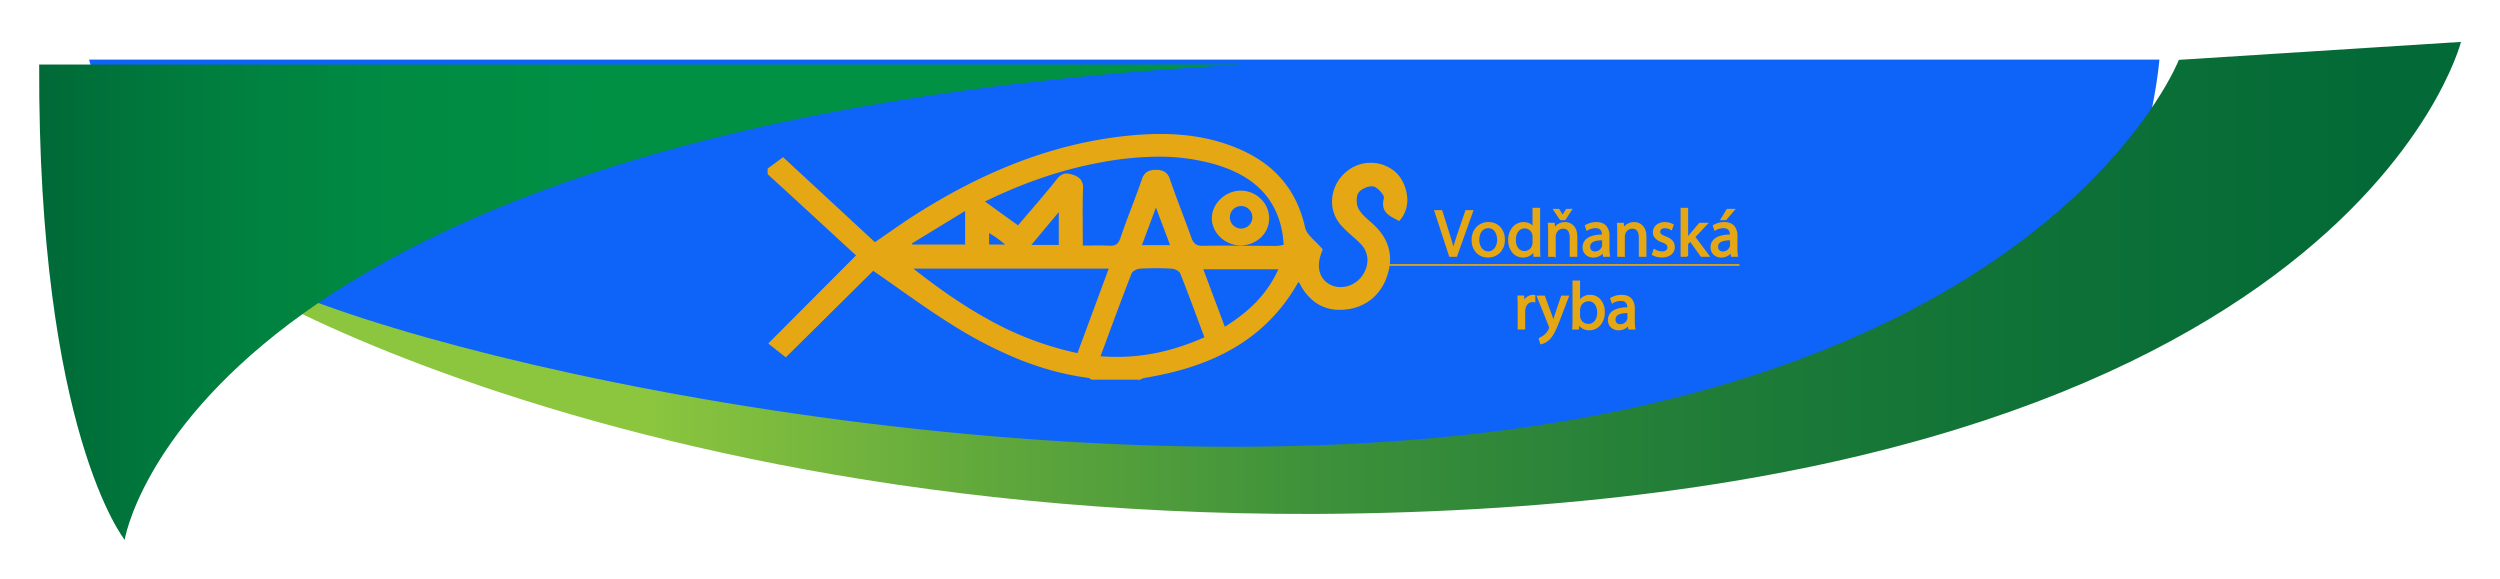 <svg xmlns="http://www.w3.org/2000/svg" xmlns:xlink="http://www.w3.org/1999/xlink" width="1442.358" height="333.936" viewBox="0 0 1442.358 333.936"><defs><linearGradient id="a" x1="0.179" y1="0.5" x2="1.137" y2="0.5" gradientUnits="objectBoundingBox"><stop offset="0" stop-color="#8cc63f"/><stop offset="0.011" stop-color="#88c33e"/><stop offset="0.167" stop-color="#5fa73c"/><stop offset="0.327" stop-color="#3c903a"/><stop offset="0.488" stop-color="#227e38"/><stop offset="0.652" stop-color="#0f7237"/><stop offset="0.821" stop-color="#036a37"/><stop offset="1" stop-color="#006837"/></linearGradient><filter id="b" x="97.59" y="1.67" width="1344.769" height="317.356" filterUnits="userSpaceOnUse"><feOffset dx="10" dy="3" input="SourceAlpha"/><feGaussianBlur stdDeviation="7.5" result="c"/><feFlood flood-color="#084a23"/><feComposite operator="in" in2="c"/><feComposite in="SourceGraphic"/></filter><linearGradient id="d" y1="0.5" x2="1" y2="0.5" gradientUnits="objectBoundingBox"><stop offset="0" stop-color="#006837"/><stop offset="0.024" stop-color="#006c38"/><stop offset="0.135" stop-color="#007d3e"/><stop offset="0.272" stop-color="#008942"/><stop offset="0.465" stop-color="#009044"/><stop offset="1" stop-color="#009245"/></linearGradient><filter id="e" x="0" y="0" width="1008.039" height="333.936" filterUnits="userSpaceOnUse"><feOffset dx="10" dy="3" input="SourceAlpha"/><feGaussianBlur stdDeviation="7.5" result="f"/><feFlood flood-color="#084a23"/><feComposite operator="in" in2="f"/><feComposite in="SourceGraphic"/></filter><filter id="g" x="433.88" y="68.292" width="577.934" height="159.744" filterUnits="userSpaceOnUse"><feOffset dy="3" input="SourceAlpha"/><feGaussianBlur stdDeviation="3" result="h"/><feFlood flood-color="#e6a627" flood-opacity="0.439"/><feComposite operator="in" in2="h"/><feComposite in="SourceGraphic"/></filter></defs><g transform="translate(-5.941 34.373)"><g transform="translate(-13.503 -0.329)"><path d="M29.51-76S52.9,27.335,186.493,78.9,597.53,181.148,712.017,166.313s411.506-79.947,457.949-115.387,54-126.926,54-126.926Z" transform="translate(41.347 76.329)" fill="#0e64f9" stroke="rgba(0,0,0,0)" stroke-width="1"/><g transform="matrix(1, 0, 0, 1, 19.44, -34.04)" filter="url(#b)"><path d="M1203.29-16.84S1143.3,137.876,858.257,189.918c-284.706,51.98-668.423-31.145-769.43-84.1S232.255,246.542,705.048,245.145c593.078-3.2,661.017-272.348,661.017-272.348Z" transform="translate(43.79 48.37)" fill="url(#a)"/></g><g transform="matrix(1, 0, 0, 1, 19.44, -34.04)" filter="url(#e)"><path d="M714.834-18.135h0c-605.805,33.161-644.371,274.2-644.371,274.2s-50.071-62.3-49.317-274.2H714.834Z" transform="translate(-8.54 52.37)" fill="url(#d)"/></g></g><g transform="matrix(1, 0, 0, 1, 5.94, -34.37)" filter="url(#g)"><path d="M-3868.739,353.743h-27.826c-.186-.11-.372-.245-.551-.376a2.867,2.867,0,0,0-1.2-.626,156.683,156.683,0,0,1-21.239-4.319,178.781,178.781,0,0,1-20.215-6.944,249.616,249.616,0,0,1-37.99-19.92c-10.164-6.379-19.926-13.257-30.26-20.54-4.714-3.322-9.586-6.755-14.609-10.217l-50.417,49.924-1.991-1.572-1.452-1.147-5.9-4.655,24.788-24.867,25.83-25.912-9.857-9.084-.375-.345c-8.465-7.8-17.219-15.869-25.852-23.812-3.431-3.156-6.934-6.353-10.321-9.444l-.057-.052-.142-.13q-2.313-2.111-4.625-4.223V232.7l8.4-6.147,4.8,4.442,6.08,5.63,42.073,38.958c2.674-1.826,5.266-3.629,7.773-5.372l.007-.005c5.376-3.739,10.454-7.27,15.718-10.618,9.649-6.137,19.309-11.712,28.711-16.568a302.051,302.051,0,0,1,29.872-13.48,259.666,259.666,0,0,1,31.215-9.85,238.782,238.782,0,0,1,32.741-5.679A183.826,183.826,0,0,1-3856.9,213c18.159,0,33.848,3.23,47.962,9.873a70.466,70.466,0,0,1,12.772,7.685,58.647,58.647,0,0,1,10.108,9.825,58.466,58.466,0,0,1,7.439,12.031,69.994,69.994,0,0,1,4.762,14.3c.647,2.922,3.229,5.472,5.963,8.172,1.37,1.353,2.784,2.75,4.072,4.289l-.01.026c-.184.5-.544,1.493-.886,2.459-2.812,7.949-.73,14.907,5.434,18.16a13.638,13.638,0,0,0,6.347,1.527,15.764,15.764,0,0,0,12.357-6.039c4.981-6.4,4.849-14.3-.329-19.656-1.6-1.658-3.363-3.216-5.066-4.722a67.177,67.177,0,0,1-6.492-6.285,20.1,20.1,0,0,1-4.844-14.661,22.084,22.084,0,0,1,6.8-14.256,21.492,21.492,0,0,1,14.985-6.1,21.177,21.177,0,0,1,7.068,1.209,21.259,21.259,0,0,1,6.428,3.631,18.58,18.58,0,0,1,4.66,6.115,23.191,23.191,0,0,1,2.348,8.405,17.327,17.327,0,0,1-4.183,13.125c-.529-.29-1.07-.572-1.593-.844-4.388-2.285-8.532-4.444-6.646-11.655a3.514,3.514,0,0,0-.725-2.425c-1.226-2.018-3.8-4.464-5.668-4.888a5.087,5.087,0,0,0-1.121-.116,11.017,11.017,0,0,0-4.541,1.173,9.165,9.165,0,0,0-3.528,2.753c-1.5,2.2-1.485,7.082.036,9.861s4.088,5.036,6.575,7.225c.834.734,1.7,1.492,2.5,2.254,7.481,7.1,10.336,15.386,8.484,24.633a33.2,33.2,0,0,1-1.252,4.51,28.248,28.248,0,0,1-8.705,12.829,27.516,27.516,0,0,1-14.328,5.8,31.716,31.716,0,0,1-3.766.232,23.335,23.335,0,0,1-13.081-3.744,28.263,28.263,0,0,1-9.311-10.843,5.229,5.229,0,0,0-.883-1.107c-.193-.2-.41-.434-.633-.695a107.991,107.991,0,0,1-7.857,12.188,99.334,99.334,0,0,1-8.956,10.414,97.913,97.913,0,0,1-9.968,8.78,103.227,103.227,0,0,1-10.894,7.287c-13.919,8.094-30.637,13.66-51.111,17.018a6.905,6.905,0,0,0-1.756.637c-.263.123-.535.25-.807.359Zm9.2-64.3c-3.109,0-6.236.094-9.3.28-1.824.11-4.562,1.551-5.157,3.077-4.784,12.266-9.309,24.5-14.1,37.45l-.052.14c-1.3,3.511-2.642,7.142-3.993,10.78,3.421.3,6.87.447,10.248.447,16.972,0,33.662-3.773,51.024-11.534-1.119-3-2.237-6.008-3.317-8.921l-.039-.1c-3.618-9.756-7.036-18.97-10.755-28.264-.607-1.519-3.33-2.955-5.133-3.066C-3853.231,289.539-3856.4,289.443-3859.539,289.443Zm-141.32.229h0c16.639,13.2,31.018,22.958,45.253,30.705a183.086,183.086,0,0,0,51.194,19.144l4.471-12.086.509-1.375c4.492-12.143,8.9-24.062,13.459-36.388h-114.885Zm167.976.375h0l4.419,11.789,2.28,6.083,1.678,4.478,4.529,12.081c15.96-9.875,25.808-20.494,31.929-34.43h-44.836Zm12.855-12.627c5.213,0,10.5.042,15.623.083h.037c4.661.037,9.48.076,14.221.082h.011a17.659,17.659,0,0,0,3.172-.4c.558-.1,1.135-.21,1.752-.3-.092-.867-.166-1.693-.237-2.492l0-.043v-.006c-.147-1.64-.285-3.19-.547-4.7-3.654-21.1-17.414-34.47-42.066-40.873a118.272,118.272,0,0,0-30.114-3.677,184.319,184.319,0,0,0-33.267,3.337c-22.428,4.107-44.557,11.618-67.652,22.963l6.548,4.716,13.6,9.794c2.319-2.737,4.621-5.422,6.848-8.019,5.609-6.543,10.906-12.722,16.022-19.159,1.6-2.013,3.148-2.91,5.022-2.91a11.556,11.556,0,0,1,3.894.871,8,8,0,0,1,4.053,2.659,7.593,7.593,0,0,1,1.073,4.8c-.267,7.669-.219,15.265-.167,23.307v.052c.021,3.21.042,6.53.042,9.882h.124c1.673,0,3.3-.019,4.875-.038h.03c1.576-.019,3.065-.036,4.563-.036,2.346,0,4.264.046,6.038.143.3.017.586.025.854.025,3.321,0,4.995-1.295,6.176-4.777,1.991-5.87,4.223-11.766,6.382-17.468,2.027-5.353,4.123-10.888,6.018-16.4a7.208,7.208,0,0,1,2.832-4.071,8.9,8.9,0,0,1,4.781-1.021h.083a8.624,8.624,0,0,1,4.725,1.021,7.215,7.215,0,0,1,2.8,4.044c2.074,6.037,4.365,12.109,6.579,17.98l0,.007c1.878,4.978,3.819,10.125,5.62,15.226,1.259,3.567,2.741,5.5,6.962,5.5l.253,0C-3828.678,277.453-3824.606,277.421-3820.028,277.421Zm-39.444-23.929h0c-2.078,5.579-3.913,10.5-5.717,15.342l-.164.439-2.925,7.849h17.685l-3.814-10.15-.033-.087-.033-.089c-1.6-4.252-3.209-8.538-5-13.3Zm-55.549,2.691-11.554,13.833-3.867,4.629-2,2.394h17.421V256.183Zm-41.2,12.555v8.047H-3945q-1.335-1.046-2.377-1.88l-.018-.014-.018-.014c-1.448-1.151-2.591-2.06-3.777-2.916-.946-.682-1.955-1.306-3.123-2.028l-.022-.014c-.592-.366-1.2-.744-1.891-1.181Zm-12.844-12.708c-9.745,5.946-18.757,11.447-27.666,16.885l-4.292,2.62.679,1.24h31.279Zm331.759,77.3h0l-.849-2.845a8.829,8.829,0,0,0,2.96-1.653,10.3,10.3,0,0,0,2.844-3.764,2.367,2.367,0,0,0,.265-.807,2.856,2.856,0,0,0-.227-.88l-6.878-17.136h3.69l4.068,10.988c.459,1.332.906,2.754,1.2,3.8h.073c.118-.382.24-.8.369-1.233.244-.826.52-1.761.822-2.651l3.691-10.907h3.572l-5.071,13.252c-2.589,6.818-4.2,9.756-6.378,11.642a9.267,9.267,0,0,1-4.147,2.192Zm44.786-8.066a5.694,5.694,0,0,1-4.255-1.664,5.3,5.3,0,0,1-1.432-3.68c0-4.461,3.917-6.917,11.031-6.917h.15v-.384c0-2.814-1.461-4.3-4.226-4.3a9.238,9.238,0,0,0-4.841,1.383l-.773-2.23a11.5,11.5,0,0,1,6.112-1.653c2.585,0,4.492.81,5.667,2.407a8.642,8.642,0,0,1,1.4,5.2v6.955a25.619,25.619,0,0,0,.309,4.456h-3.076l-.27-2.341h-.112A6.933,6.933,0,0,1-3592.519,325.264Zm5.022-9.92c-4.861,0-7.325,1.411-7.325,4.2a3.186,3.186,0,0,0,.947,2.432,3.246,3.246,0,0,0,2.241.79,4.654,4.654,0,0,0,4.5-3.111,3.641,3.641,0,0,0,.188-1.073v-3.229C-3587.142,315.344-3587.334,315.344-3587.5,315.344Zm-21.866,9.92a7.482,7.482,0,0,1-3.6-.828,6.682,6.682,0,0,1-2.623-2.671h-.115l-.154,3.073h-2.922c.071-1.1.154-3.018.154-4.8V297.559h3.345v11.68h.077a6.942,6.942,0,0,1,6.34-3.421,7.18,7.18,0,0,1,5.212,2.131,10.188,10.188,0,0,1,2.624,7.361,10.621,10.621,0,0,1-2.612,7.469A7.807,7.807,0,0,1-3609.363,325.264Zm-.576-16.759a5.382,5.382,0,0,0-5.148,4.152l-.03.143,0,.021a5.734,5.734,0,0,0-.159,1.22v3.345a6.526,6.526,0,0,0,.151,1.228,5.207,5.207,0,0,0,5.074,3.958,5.053,5.053,0,0,0,4.151-1.973,8.382,8.382,0,0,0,1.5-5.173C-3604.406,311.981-3606.117,308.5-3609.939,308.5Zm-36.982,16.333h-3.34v-12.8c0-2.41-.047-4.2-.154-5.8h2.956l.115,3.649h.158a5.572,5.572,0,0,1,5.144-4.075,3.672,3.672,0,0,1,.962.115v3.192a4.992,4.992,0,0,0-1.15-.12c-2.277,0-4.058,1.7-4.537,4.344a9.569,9.569,0,0,0-.154,1.577v9.911Zm113.608-41.553a5.7,5.7,0,0,1-4.258-1.664,5.3,5.3,0,0,1-1.432-3.68c0-4.461,3.919-6.917,11.034-6.917h.15v-.384c0-2.814-1.461-4.3-4.226-4.3a9.259,9.259,0,0,0-4.844,1.383l-.77-2.23a11.485,11.485,0,0,1,6.113-1.653c2.584,0,4.49.81,5.666,2.407a8.639,8.639,0,0,1,1.4,5.2V278.4a25.406,25.406,0,0,0,.308,4.461h-3.075l-.27-2.346h-.115a6.457,6.457,0,0,1-2.24,1.931A7.277,7.277,0,0,1-3533.313,283.285Zm5.011-9.92a12.536,12.536,0,0,0-4.986.811,3.52,3.52,0,0,0-2.33,3.384,3.187,3.187,0,0,0,.946,2.432,3.244,3.244,0,0,0,2.241.79,4.646,4.646,0,0,0,4.5-3.111,3.542,3.542,0,0,0,.193-1.073V273.37c-.187,0-.367-.005-.548-.005h-.013Zm-78.827,9.92a5.7,5.7,0,0,1-4.259-1.664,5.3,5.3,0,0,1-1.432-3.68c0-4.461,3.917-6.917,11.03-6.917h.15v-.384c0-2.814-1.459-4.3-4.221-4.3a9.261,9.261,0,0,0-4.845,1.383l-.77-2.23a11.493,11.493,0,0,1,6.114-1.653c2.583,0,4.489.81,5.665,2.407a8.641,8.641,0,0,1,1.4,5.2V278.4a25.446,25.446,0,0,0,.307,4.461h-3.075l-.269-2.346h-.116a6.45,6.45,0,0,1-2.239,1.931A7.277,7.277,0,0,1-3607.129,283.285Zm5.022-9.921c-4.864,0-7.33,1.412-7.33,4.2a3.187,3.187,0,0,0,.947,2.432,3.245,3.245,0,0,0,2.241.79,4.646,4.646,0,0,0,4.5-3.111,3.716,3.716,0,0,0,.192-1.073V273.37C-3601.723,273.367-3601.9,273.365-3602.107,273.364Zm-45.665,9.921a7.368,7.368,0,0,1-5.659-2.609,10.442,10.442,0,0,1-2.292-6.845,10.635,10.635,0,0,1,2.792-7.676,7.774,7.774,0,0,1,5.549-2.316,7.216,7.216,0,0,1,3.552.86,5.278,5.278,0,0,1,2.056,1.984h.078v-11.1h3.378v22.48c0,1.158.02,3.321.154,4.8h-3.036l-.151-3.23h-.077a6.411,6.411,0,0,1-2.421,2.6A7.542,7.542,0,0,1-3647.771,283.285Zm1.042-16.794c-3.332,0-5.57,2.888-5.57,7.186,0,4.179,2.155,6.879,5.49,6.879a5.106,5.106,0,0,0,4.964-4.038,5.984,5.984,0,0,0,.151-1.46v-3.226a6.406,6.406,0,0,0-.151-1.423A4.968,4.968,0,0,0-3646.729,266.491Zm-21.188,16.794a8.7,8.7,0,0,1-6.342-2.58,9.812,9.812,0,0,1-2.57-6.989,10.1,10.1,0,0,1,2.679-7.274,9.05,9.05,0,0,1,6.541-2.6,8.606,8.606,0,0,1,6.481,2.652,9.9,9.9,0,0,1,2.473,6.917,9.864,9.864,0,0,1-2.944,7.518A9.281,9.281,0,0,1-3667.917,283.285Zm.235-16.913c-3.955,0-5.725,3.63-5.725,7.228,0,4.141,2.374,7.147,5.644,7.147s5.651-3.039,5.651-7.225C-3662.112,270.079-3663.855,266.372-3667.682,266.372Zm100.115,16.871a10.659,10.659,0,0,1-5.229-1.266l.845-2.575a8.887,8.887,0,0,0,4.457,1.345c2.232,0,3.618-1.061,3.618-2.768,0-1.58-.906-2.476-3.464-3.422a9.071,9.071,0,0,1-3.712-2.241,4.373,4.373,0,0,1-1.206-3.023,5.1,5.1,0,0,1,1.71-3.85,6.919,6.919,0,0,1,4.71-1.6,9.317,9.317,0,0,1,4.567,1.153l-.841,2.46a7.2,7.2,0,0,0-3.8-1.08c-2.151,0-3.114,1.276-3.114,2.541,0,1.537,1.14,2.24,3.536,3.149,3.417,1.3,4.875,2.981,4.875,5.609a5.037,5.037,0,0,1-1.819,4.011A7.934,7.934,0,0,1-3567.567,283.243Zm14.644-.379h-3.342V255.58h3.342v17.213h.081c.47-.667,1.13-1.479,1.653-2.111l5.456-6.417h4.071l-7.185,7.643,8.184,10.952-4.109,0-6.417-8.916-1.734,1.918v7Zm-36.52,0h-3.384V269.294c0-2.134-.046-3.638-.154-5.028h3l.2,3.068h.073a6.445,6.445,0,0,1,2.268-2.409,7.272,7.272,0,0,1,3.883-1.085,6.43,6.43,0,0,1,4.25,1.566c1.54,1.378,2.321,3.514,2.321,6.35v11.107h-3.384V272.139c0-2.052-.559-5.494-4.3-5.494a4.569,4.569,0,0,0-2.888,1.024,5.055,5.055,0,0,0-1.648,2.434,4.812,4.812,0,0,0-.23,1.576v11.185Zm-39.87,0h-3.383V269.295c0-2.136-.046-3.64-.154-5.029h3l.192,3.068h.078a6.446,6.446,0,0,1,2.268-2.409,7.271,7.271,0,0,1,3.883-1.085,6.428,6.428,0,0,1,4.248,1.566c1.541,1.378,2.322,3.514,2.322,6.35v11.107h-3.384V272.139c0-2.052-.559-5.494-4.3-5.494a4.569,4.569,0,0,0-2.89,1.024,5.054,5.054,0,0,0-1.647,2.434,4.841,4.841,0,0,0-.231,1.576v11.185Zm-56.865,0h-3.687l-8.455-25.9h3.61l4.037,12.761c1.218,3.831,2.1,6.787,2.765,9.681h.08c.757-3.12,1.923-6.615,2.957-9.647l4.383-12.8h3.568Zm-124.51-6.586h-.035c-.175,0-.345,0-.489-.007l-.065,0h-.006a15.764,15.764,0,0,1-5.941-1.365,16.552,16.552,0,0,1-4.917-3.349,15.71,15.71,0,0,1-3.346-4.784,13.747,13.747,0,0,1-1.23-5.668c0-.138,0-.262.007-.377a14,14,0,0,1,1.444-5.733,16.283,16.283,0,0,1,3.568-4.787,17.015,17.015,0,0,1,5.093-3.284,15.676,15.676,0,0,1,6.018-1.222h.047a16.032,16.032,0,0,1,11.2,4.57,15.1,15.1,0,0,1,4.69,10.856c0,.1,0,.194,0,.3a14.646,14.646,0,0,1-4.755,10.566A16.565,16.565,0,0,1-3810.689,276.277Zm.369-22.7a7.009,7.009,0,0,0-7,7,7.008,7.008,0,0,0,7,7,7.008,7.008,0,0,0,7-7A7.008,7.008,0,0,0-3810.32,253.58Zm279.583,8.144h-2.422l3.38-5.49h3.73l-4.687,5.49Zm-92.848,0h-2.423l-3.691-5.49h2.576l2.265,3.649h.077l2.269-3.649h2.537l-3.609,5.49Z" transform="translate(4526.38 -138.21)" fill="#e6a714" stroke="#e6a714" stroke-width="1"/></g><line x1="210" transform="translate(799.5 118.5)" fill="none" stroke="#e6a714" stroke-width="1"/></g></svg>
